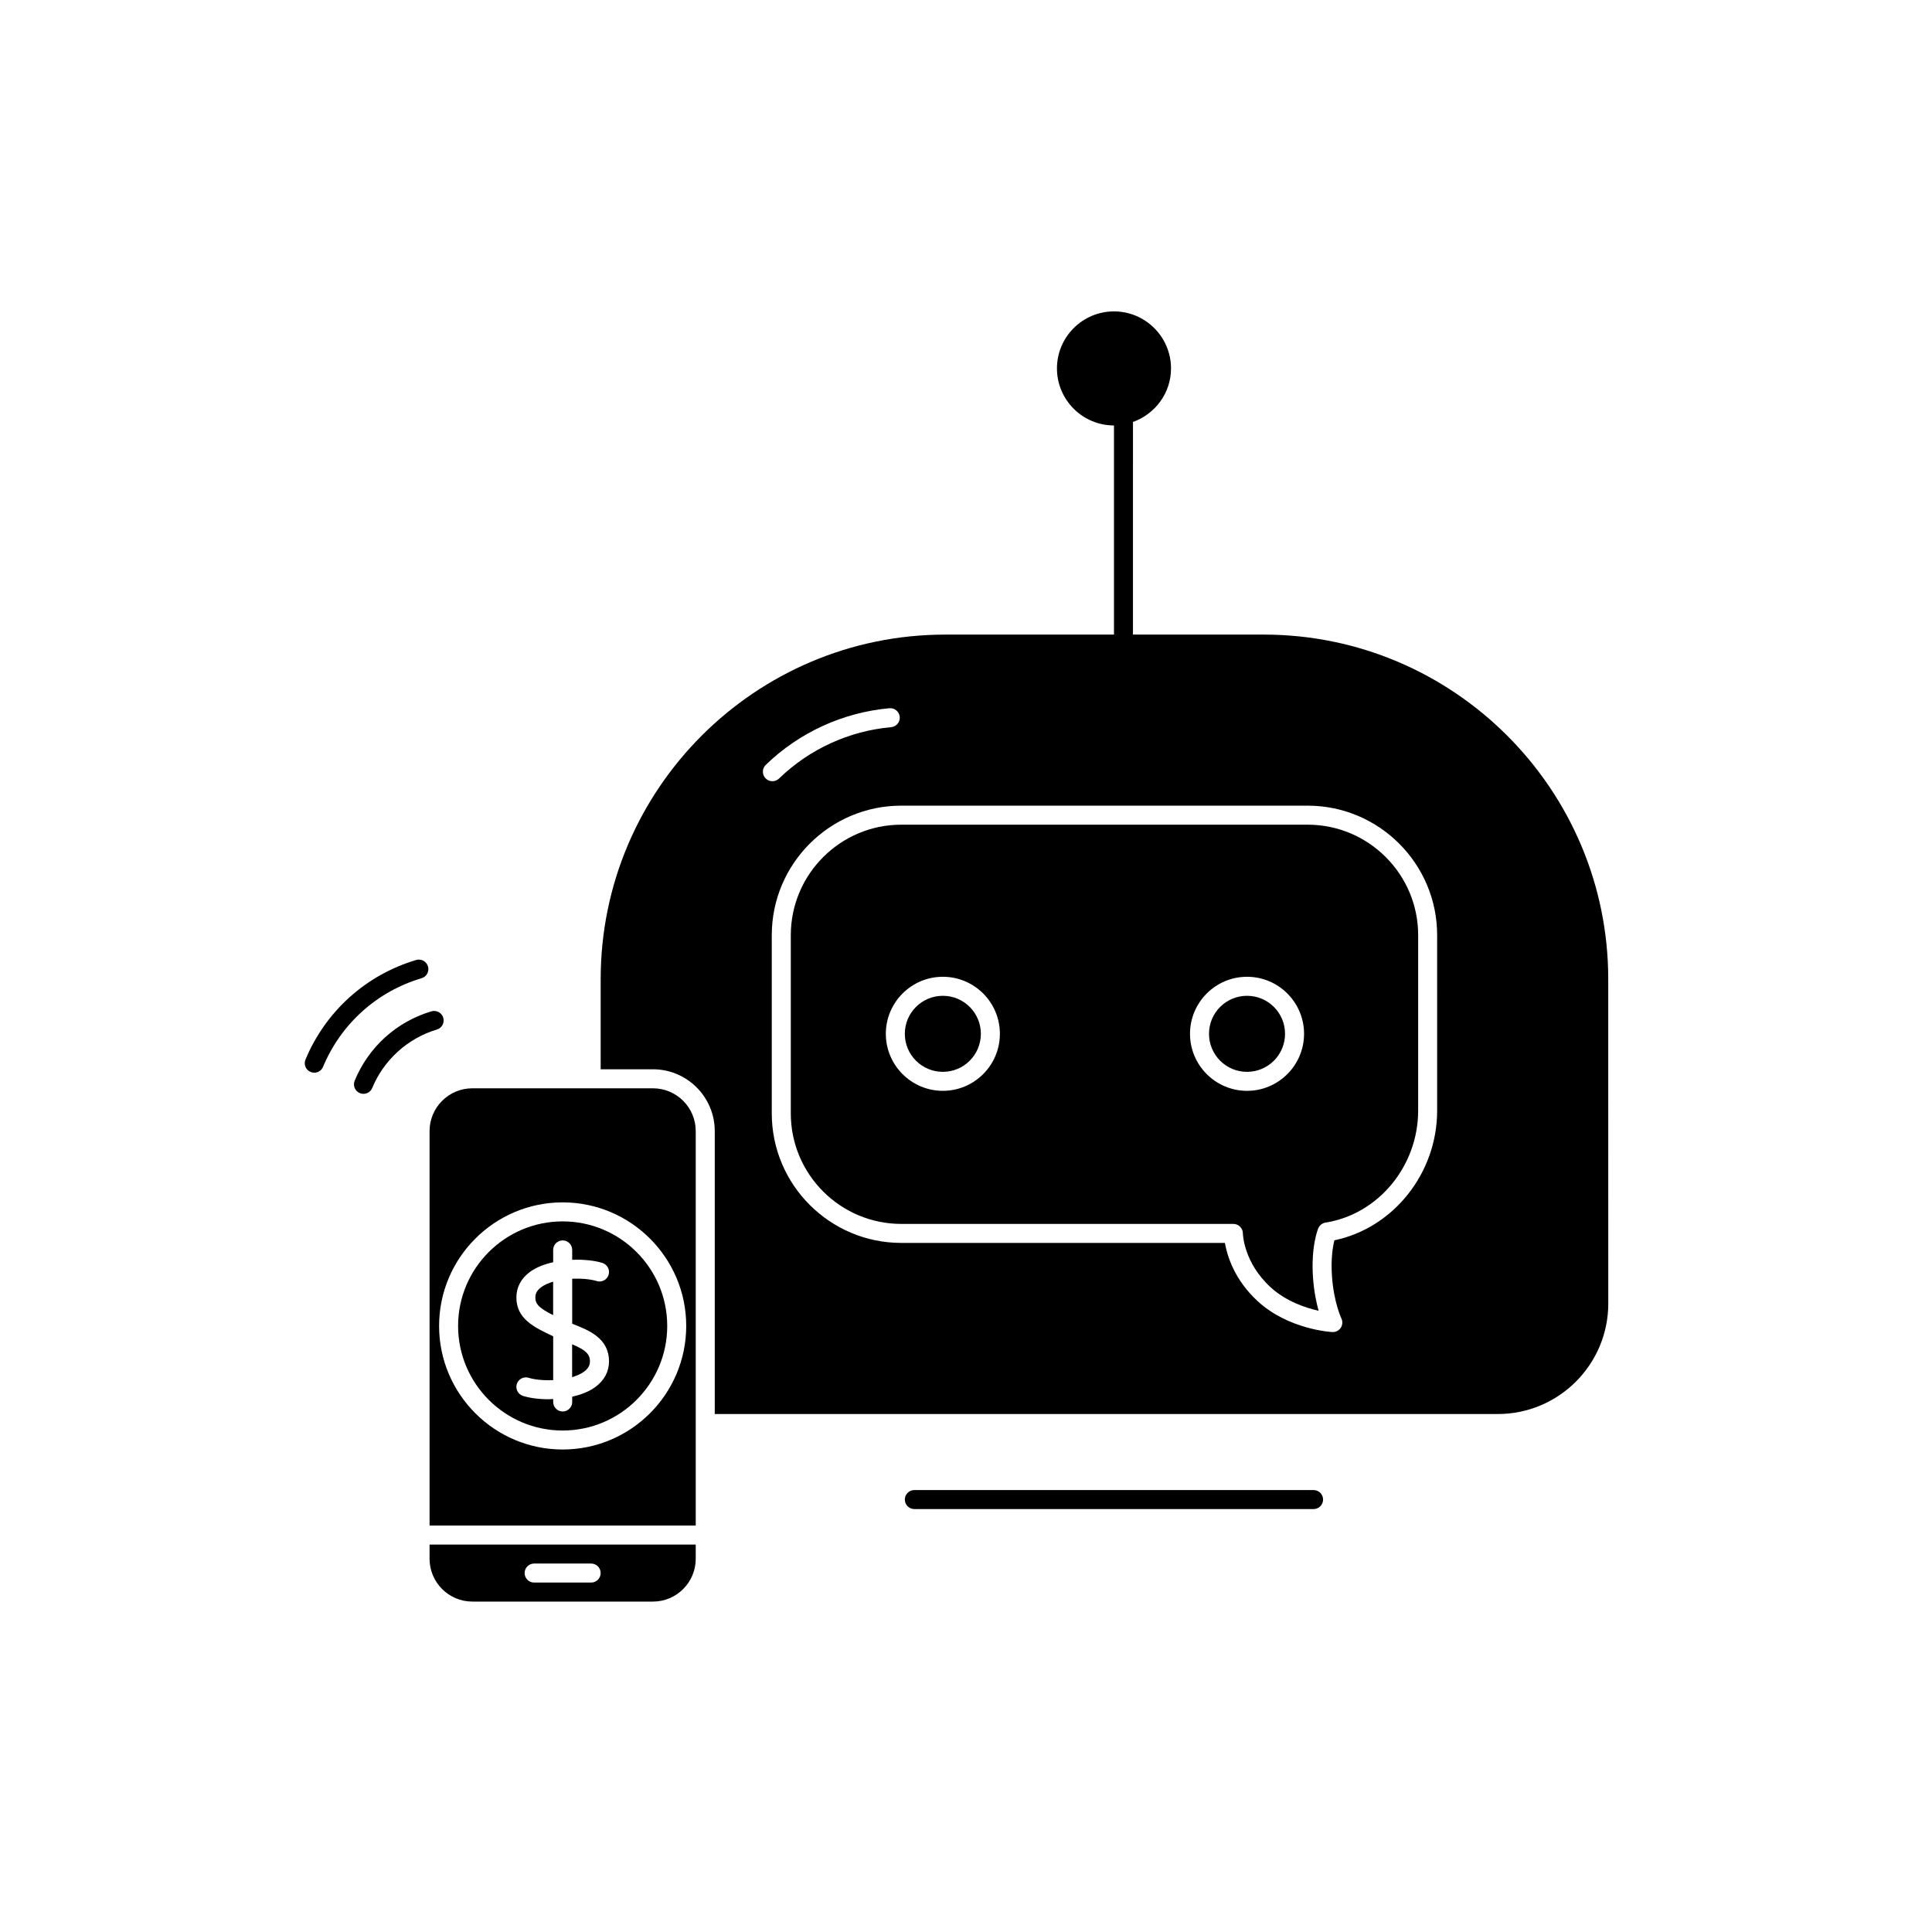<?xml version="1.0" encoding="UTF-8"?>
<!-- Uploaded to: SVG Repo, www.svgrepo.com, Generator: SVG Repo Mixer Tools -->
<svg fill="#000000" width="800px" height="800px" version="1.1" viewBox="144 144 512 512" xmlns="http://www.w3.org/2000/svg">
 <g>
  <path d="m492.11 538.88h-105.8c-1.391 0-2.519 1.129-2.519 2.519s1.129 2.519 2.519 2.519h105.8c1.391 0 2.519-1.129 2.519-2.519s-1.125-2.519-2.519-2.519z"/>
  <path d="m261.47 413.71c-0.398-1.328-1.797-2.082-3.133-1.699-9.25 2.75-16.668 9.457-20.344 18.391-0.527 1.289 0.086 2.762 1.371 3.285 0.316 0.133 0.641 0.191 0.957 0.191 0.988 0 1.93-0.586 2.328-1.562 3.047-7.418 9.445-13.199 17.121-15.477 1.336-0.395 2.094-1.797 1.699-3.129z"/>
  <path d="m255.72 403.24c1.336-0.398 2.098-1.797 1.699-3.133-0.398-1.336-1.793-2.086-3.133-1.699-13.285 3.949-23.977 13.566-29.328 26.383-0.535 1.285 0.07 2.754 1.355 3.289 0.316 0.133 0.645 0.195 0.973 0.195 0.984 0 1.918-0.578 2.324-1.551 4.762-11.41 14.277-19.969 26.109-23.484z"/>
  <path d="m317.04 432.41h-47.863c-6.254 0-11.336 5.082-11.336 11.336v104.54h70.535v-104.54c0-6.25-5.082-11.336-11.336-11.336zm-23.93 95.723c-18.055 0-32.746-14.691-32.746-32.746 0-18.055 14.691-32.746 32.746-32.746 18.055 0 32.746 14.691 32.746 32.746 0 18.055-14.691 32.746-32.746 32.746z"/>
  <path d="m403.94 417.97c0 5.566-4.508 10.078-10.074 10.078-5.566 0-10.078-4.512-10.078-10.078 0-5.562 4.512-10.074 10.078-10.074 5.566 0 10.074 4.512 10.074 10.074"/>
  <path d="m293.11 467.68c-15.281 0-27.711 12.434-27.711 27.711 0 15.277 12.43 27.711 27.711 27.711s27.711-12.434 27.711-27.711c0-15.277-12.43-27.711-27.711-27.711zm8.672 43.883c-1.691 1.246-3.856 2.055-6.144 2.57v1.406c0 1.391-1.129 2.519-2.519 2.519s-2.519-1.129-2.519-2.519v-0.789c-0.398 0.016-0.805 0.066-1.195 0.066-2.637 0-5.066-0.336-6.797-0.883-1.328-0.418-2.066-1.828-1.648-3.16 0.418-1.324 1.844-2.051 3.16-1.641 1.566 0.492 3.981 0.727 6.481 0.613v-11.617c-0.02-0.012-0.047-0.016-0.066-0.023-4.984-2.359-9.691-4.586-9.688-10.262 0-2.707 1.246-5.047 3.606-6.781 1.691-1.238 3.859-2.047 6.144-2.559v-3.266c0-1.391 1.129-2.519 2.519-2.519s2.519 1.129 2.519 2.519v2.621c3.082-0.117 6.012 0.203 7.996 0.832 1.328 0.414 2.066 1.828 1.648 3.16-0.422 1.32-1.824 2.062-3.16 1.641-1.566-0.488-3.981-0.719-6.484-0.605v11.906c0.066 0.023 0.133 0.055 0.195 0.082 4.262 1.684 9.562 3.777 9.562 9.906 0 2.695-1.246 5.043-3.609 6.781z"/>
  <path d="m257.84 557.1c0 6.246 5.082 11.336 11.336 11.336h47.863c6.254 0 11.336-5.09 11.336-11.336v-3.777h-70.535zm27.707 1.258h15.113c1.395 0 2.519 1.129 2.519 2.519s-1.129 2.519-2.519 2.519h-15.113c-1.391 0-2.519-1.129-2.519-2.519s1.129-2.519 2.519-2.519z"/>
  <path d="m295.62 500.25v8.711c1.203-0.359 2.309-0.832 3.164-1.461 1.395-1.023 1.559-2.047 1.559-2.727-0.004-2.106-1.48-3.141-4.723-4.523z"/>
  <path d="m490.54 362.55h-107.69c-16.148 0-29.281 13.141-29.281 29.285v47.23c0 16.152 13.133 29.285 29.281 29.285h88.004c1.375 0 2.5 1.102 2.519 2.481 0.004 0.316 0.246 7.82 7.379 14.332 4.074 3.719 9.227 5.43 12.691 6.203-0.605-2.172-1.219-5.129-1.48-8.734-0.598-8.281 1.309-12.922 1.391-13.121 0.344-0.801 1.066-1.375 1.93-1.512 13.992-2.215 24.539-14.973 24.539-29.68l0.004-46.484c0-16.145-13.133-29.285-29.285-29.285zm-96.672 70.531c-8.332 0-15.113-6.781-15.113-15.113s6.781-15.113 15.113-15.113c8.34 0 15.113 6.781 15.113 15.113s-6.781 15.113-15.113 15.113zm80.609 0c-8.332 0-15.113-6.781-15.113-15.113s6.781-15.113 15.113-15.113c8.34 0 15.113 6.781 15.113 15.113s-6.781 15.113-15.113 15.113z"/>
  <path d="m570.2 428.05v-24.562c0-50.352-40.965-91.316-91.316-91.316h-34.637l0.004-56.348c5.848-2.086 10.078-7.629 10.078-14.188 0-8.332-6.781-15.113-15.113-15.113-8.332 0-15.113 6.781-15.113 15.113s6.781 15.113 15.113 15.113v55.426h-44.715c-50.352 0-91.316 40.965-91.316 91.316v23.879h13.855c9.027 0 16.375 7.344 16.375 16.375v74.988h207.51c16.152 0 29.285-13.133 29.285-29.281zm-223.26-81.352c8.867-8.594 20.504-13.922 32.77-15.008 1.367-0.133 2.609 0.902 2.731 2.289 0.125 1.387-0.902 2.609-2.289 2.731-11.113 0.984-21.66 5.82-29.703 13.609-0.488 0.473-1.125 0.711-1.758 0.711-0.656 0-1.316-0.25-1.809-0.766-0.969-1-0.945-2.598 0.059-3.566zm177.92 91.625c0 16.609-11.598 31.105-27.23 34.371-0.414 1.637-0.977 4.891-0.641 9.566 0.492 6.926 2.469 11.09 2.488 11.129 0.387 0.801 0.328 1.754-0.168 2.492-0.469 0.707-1.254 1.129-2.098 1.129-0.039 0-0.086 0-0.133-0.004-0.473-0.023-11.594-0.695-19.723-8.125-6.195-5.664-8.141-12.055-8.746-15.492l-85.762-0.004c-18.922 0-34.32-15.395-34.32-34.324v-47.23c0-18.93 15.395-34.324 34.32-34.324h107.69c18.93 0 34.324 15.395 34.32 34.32z"/>
  <path d="m285.87 487.84c0 1.832 1.133 2.875 4.715 4.684v-8.867c-1.211 0.359-2.309 0.832-3.164 1.461-1.391 1.027-1.551 2.043-1.551 2.723z"/>
  <path d="m484.55 417.97c0 5.566-4.512 10.078-10.078 10.078-5.566 0-10.074-4.512-10.074-10.078 0-5.562 4.508-10.074 10.074-10.074 5.566 0 10.078 4.512 10.078 10.074"/>
 </g>
</svg>